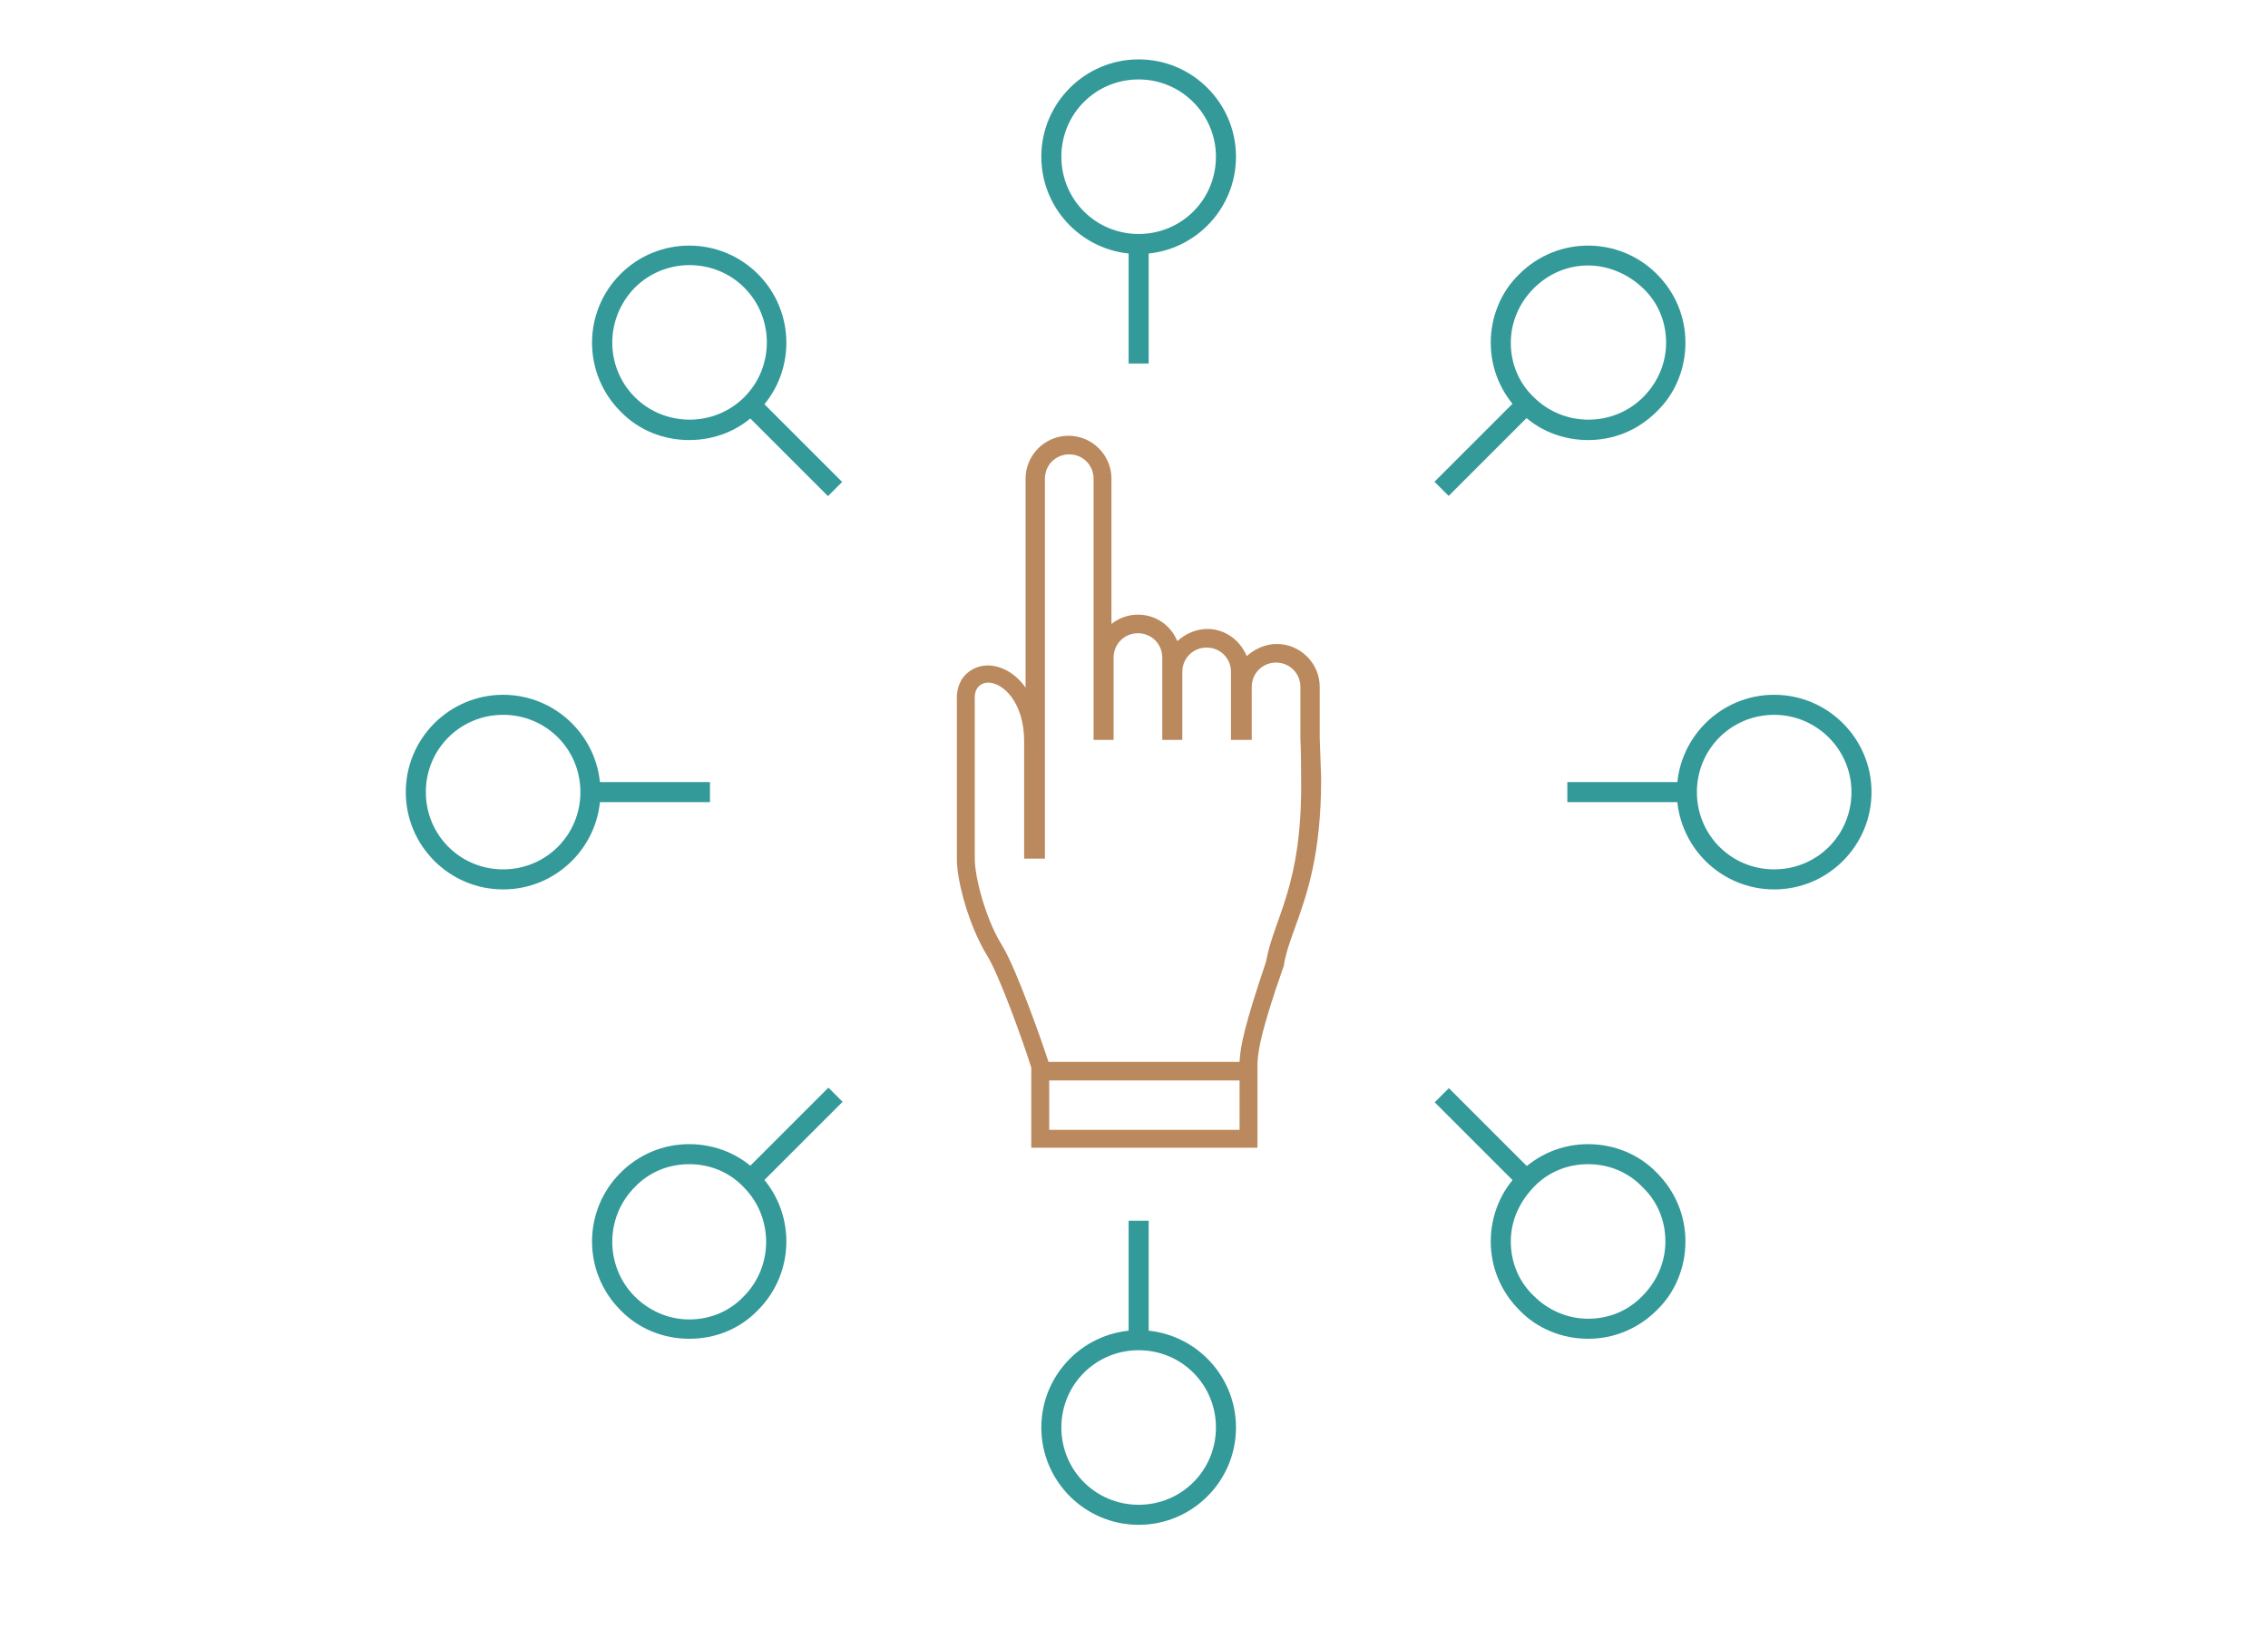 <?xml version="1.0" encoding="utf-8"?>
<!-- Generator: Adobe Illustrator 27.9.1, SVG Export Plug-In . SVG Version: 6.00 Build 0)  -->
<svg version="1.1" id="Lag_1" xmlns="http://www.w3.org/2000/svg" xmlns:xlink="http://www.w3.org/1999/xlink" x="0px" y="0px"
	 viewBox="0 0 316.9 227.7" style="enable-background:new 0 0 316.9 227.7;" xml:space="preserve">
<style type="text/css">
	.st0{fill:#BA895D;}
	.st1{fill:#339999;}
</style>
<g>
	<g>
		<g>
			<path class="st0" d="M184.4,103.2V96c0-3.3-2.7-6-6-6c-1.6,0-3.1,0.7-4.2,1.7c-0.9-2.2-3-3.8-5.5-3.8c-1.6,0-3.1,0.7-4.2,1.7
				c-0.9-2.2-3-3.7-5.5-3.7c-1.4,0-2.7,0.5-3.7,1.3V66.9c0-3.3-2.7-6-6-6s-6,2.7-6,6v29.2c-1.4-2-3.4-3.1-5.3-3.1
				c-1.2,0-2.3,0.5-3.1,1.3c-0.6,0.6-1.3,1.8-1.2,3.6v5.9V117v3.1c0,3.1,1.7,9.3,4.2,13.4c1.7,2.7,5,11.9,6.2,15.7v1.8v6.9v2.5h2.5
				h26.6h2.5v-2.5V151v-2.4c0.1-2,0.6-4.8,3.6-13.4l0.1-0.2v-0.2c0.3-1.7,0.9-3.4,1.6-5.3c1.6-4.5,3.6-10,3.6-20.7
				C184.5,105.3,184.4,103.6,184.4,103.2z M173.2,152.5v5.4h-26.6v-6.6V151h26.6V152.5z M176.9,134.4c-3,8.9-3.6,11.8-3.7,14l0,0
				h-26.6h-0.1c-0.6-1.9-4.4-12.9-6.5-16.3c-2.3-3.7-3.8-9.5-3.8-12.1c0-1.6,0-3.1,0-3.1v-13.2c0-1.9,0-6,0-6
				c-0.1-1.5,0.8-2.3,1.9-2.3c2,0,5,2.7,5,8.2V120h2.9V66.9c0-1.9,1.5-3.4,3.4-3.4s3.4,1.5,3.4,3.4v36.5h2.8V91.9
				c0-1.9,1.5-3.4,3.4-3.4l0,0c1.9,0,3.4,1.5,3.4,3.4v11.5h0.2h2.6v-9.5c0-1.9,1.5-3.4,3.4-3.4l0,0c1.9,0,3.4,1.5,3.4,3.4v9.5h2.9
				V96c0-1.9,1.5-3.4,3.4-3.4s3.4,1.5,3.4,3.4v7.3c0,0,0.1,1.5,0.1,5.5C182,123.9,178,128.2,176.9,134.4z"/>
		</g>
	</g>
	<g>
		<path class="st1" d="M159.1,35.5c-7.5,0-13.6-6.1-13.6-13.6s6.1-13.6,13.6-13.6s13.6,6.1,13.6,13.6S166.6,35.5,159.1,35.5z
			 M159.1,11.1c-6,0-10.8,4.8-10.8,10.8s4.8,10.8,10.8,10.8s10.8-4.8,10.8-10.8C169.9,16,165.1,11.1,159.1,11.1z"/>
	</g>
	<g>
		<path class="st1" d="M159.1,213.1c-7.5,0-13.6-6.1-13.6-13.6s6.1-13.6,13.6-13.6s13.6,6.1,13.6,13.6
			C172.7,207,166.6,213.1,159.1,213.1z M159.1,188.7c-6,0-10.8,4.8-10.8,10.8s4.8,10.8,10.8,10.8s10.8-4.8,10.8-10.8
			S165.1,188.7,159.1,188.7z"/>
	</g>
	<g>
		<path class="st1" d="M221.9,61.5c-3.5,0-7-1.3-9.6-4c-2.6-2.6-4-6-4-9.6s1.4-7.1,4-9.6c5.3-5.3,13.9-5.3,19.2,0c2.6,2.6,4,6,4,9.6
			s-1.4,7.1-4,9.6C228.8,60.2,225.4,61.5,221.9,61.5z M221.9,37.1c-2.8,0-5.5,1.1-7.6,3.2c-2,2-3.2,4.7-3.2,7.6
			c0,2.9,1.1,5.6,3.2,7.6c4.2,4.2,11.1,4.2,15.3,0c2-2,3.2-4.7,3.2-7.6s-1.1-5.6-3.2-7.6C227.4,38.2,224.6,37.1,221.9,37.1z"/>
	</g>
	<g>
		<path class="st1" d="M96.3,187.1c-3.6,0-7.1-1.4-9.6-4c-5.3-5.3-5.3-13.9,0-19.2c2.6-2.6,6-4,9.6-4s7.1,1.4,9.6,4
			c5.3,5.3,5.3,13.9,0,19.2C103.4,185.7,100,187.1,96.3,187.1z M96.3,162.7c-2.9,0-5.6,1.1-7.6,3.2c-4.2,4.2-4.2,11.1,0,15.3
			c2,2,4.7,3.2,7.6,3.2s5.6-1.1,7.6-3.2c4.2-4.2,4.2-11.1,0-15.3C101.9,163.8,99.2,162.7,96.3,162.7z"/>
	</g>
	<g>
		<path class="st1" d="M247.9,124.3c-7.5,0-13.6-6.1-13.6-13.6s6.1-13.6,13.6-13.6s13.6,6.1,13.6,13.6
			C261.5,118.2,255.4,124.3,247.9,124.3z M247.9,99.9c-6,0-10.8,4.8-10.8,10.8s4.8,10.8,10.8,10.8s10.8-4.8,10.8-10.8
			S253.8,99.9,247.9,99.9z"/>
	</g>
	<g>
		<path class="st1" d="M70.3,124.3c-7.5,0-13.6-6.1-13.6-13.6c0-7.5,6.1-13.6,13.6-13.6s13.6,6.1,13.6,13.6
			C83.9,118.2,77.8,124.3,70.3,124.3z M70.3,99.9c-6,0-10.8,4.8-10.8,10.8s4.8,10.8,10.8,10.8s10.8-4.8,10.8-10.8
			S76.3,99.9,70.3,99.9z"/>
	</g>
	<g>
		<path class="st1" d="M221.9,187.1c-3.6,0-7.1-1.4-9.6-4l0,0l0,0c-2.6-2.6-4-6-4-9.6s1.4-7.1,4-9.6c2.6-2.6,6-4,9.6-4
			s7.1,1.4,9.6,4c2.6,2.6,4,6,4,9.6s-1.4,7.1-4,9.6C228.9,185.7,225.5,187.1,221.9,187.1z M221.9,162.7c-2.9,0-5.6,1.1-7.6,3.2
			s-3.2,4.7-3.2,7.6c0,2.9,1.1,5.6,3.2,7.6l0,0c2,2,4.7,3.2,7.6,3.2s5.6-1.1,7.6-3.2c2-2,3.2-4.7,3.2-7.6c0-2.9-1.1-5.6-3.2-7.6
			C227.5,163.8,224.8,162.7,221.9,162.7z"/>
	</g>
	<g>
		<path class="st1" d="M96.3,61.5c-3.5,0-7-1.3-9.6-4l0,0c-5.3-5.3-5.3-13.9,0-19.2s13.9-5.3,19.2,0c5.3,5.3,5.3,13.9,0,19.2
			C103.3,60.2,99.8,61.5,96.3,61.5z M88.7,55.5c4.2,4.2,11.1,4.2,15.3,0s4.2-11.1,0-15.3s-11.1-4.2-15.3,0
			C84.5,44.5,84.5,51.3,88.7,55.5L88.7,55.5z"/>
	</g>
	<g>
		<rect x="157.7" y="170.6" class="st1" width="2.8" height="16.7"/>
	</g>
	<g>
		<rect x="157.7" y="34.1" class="st1" width="2.8" height="16.7"/>
	</g>
	<g>
		
			<rect x="102.5" y="157.5" transform="matrix(0.707 -0.707 0.707 0.707 -79.876 124.926)" class="st1" width="16.7" height="2.8"/>
	</g>
	<g>
		<rect x="199" y="61" transform="matrix(0.707 -0.707 0.707 0.707 16.616 164.893)" class="st1" width="16.7" height="2.8"/>
	</g>
	<g>
		<rect x="82.5" y="109.3" class="st1" width="16.7" height="2.8"/>
	</g>
	<g>
		<rect x="219" y="109.3" class="st1" width="16.7" height="2.8"/>
	</g>
	<g>
		
			<rect x="109.4" y="54.1" transform="matrix(0.707 -0.707 0.707 0.707 -11.711 96.626)" class="st1" width="2.8" height="16.7"/>
	</g>
	<g>
		
			<rect x="206" y="150.6" transform="matrix(0.707 -0.707 0.707 0.707 -51.649 193.223)" class="st1" width="2.8" height="16.7"/>
	</g>
</g>
</svg>
